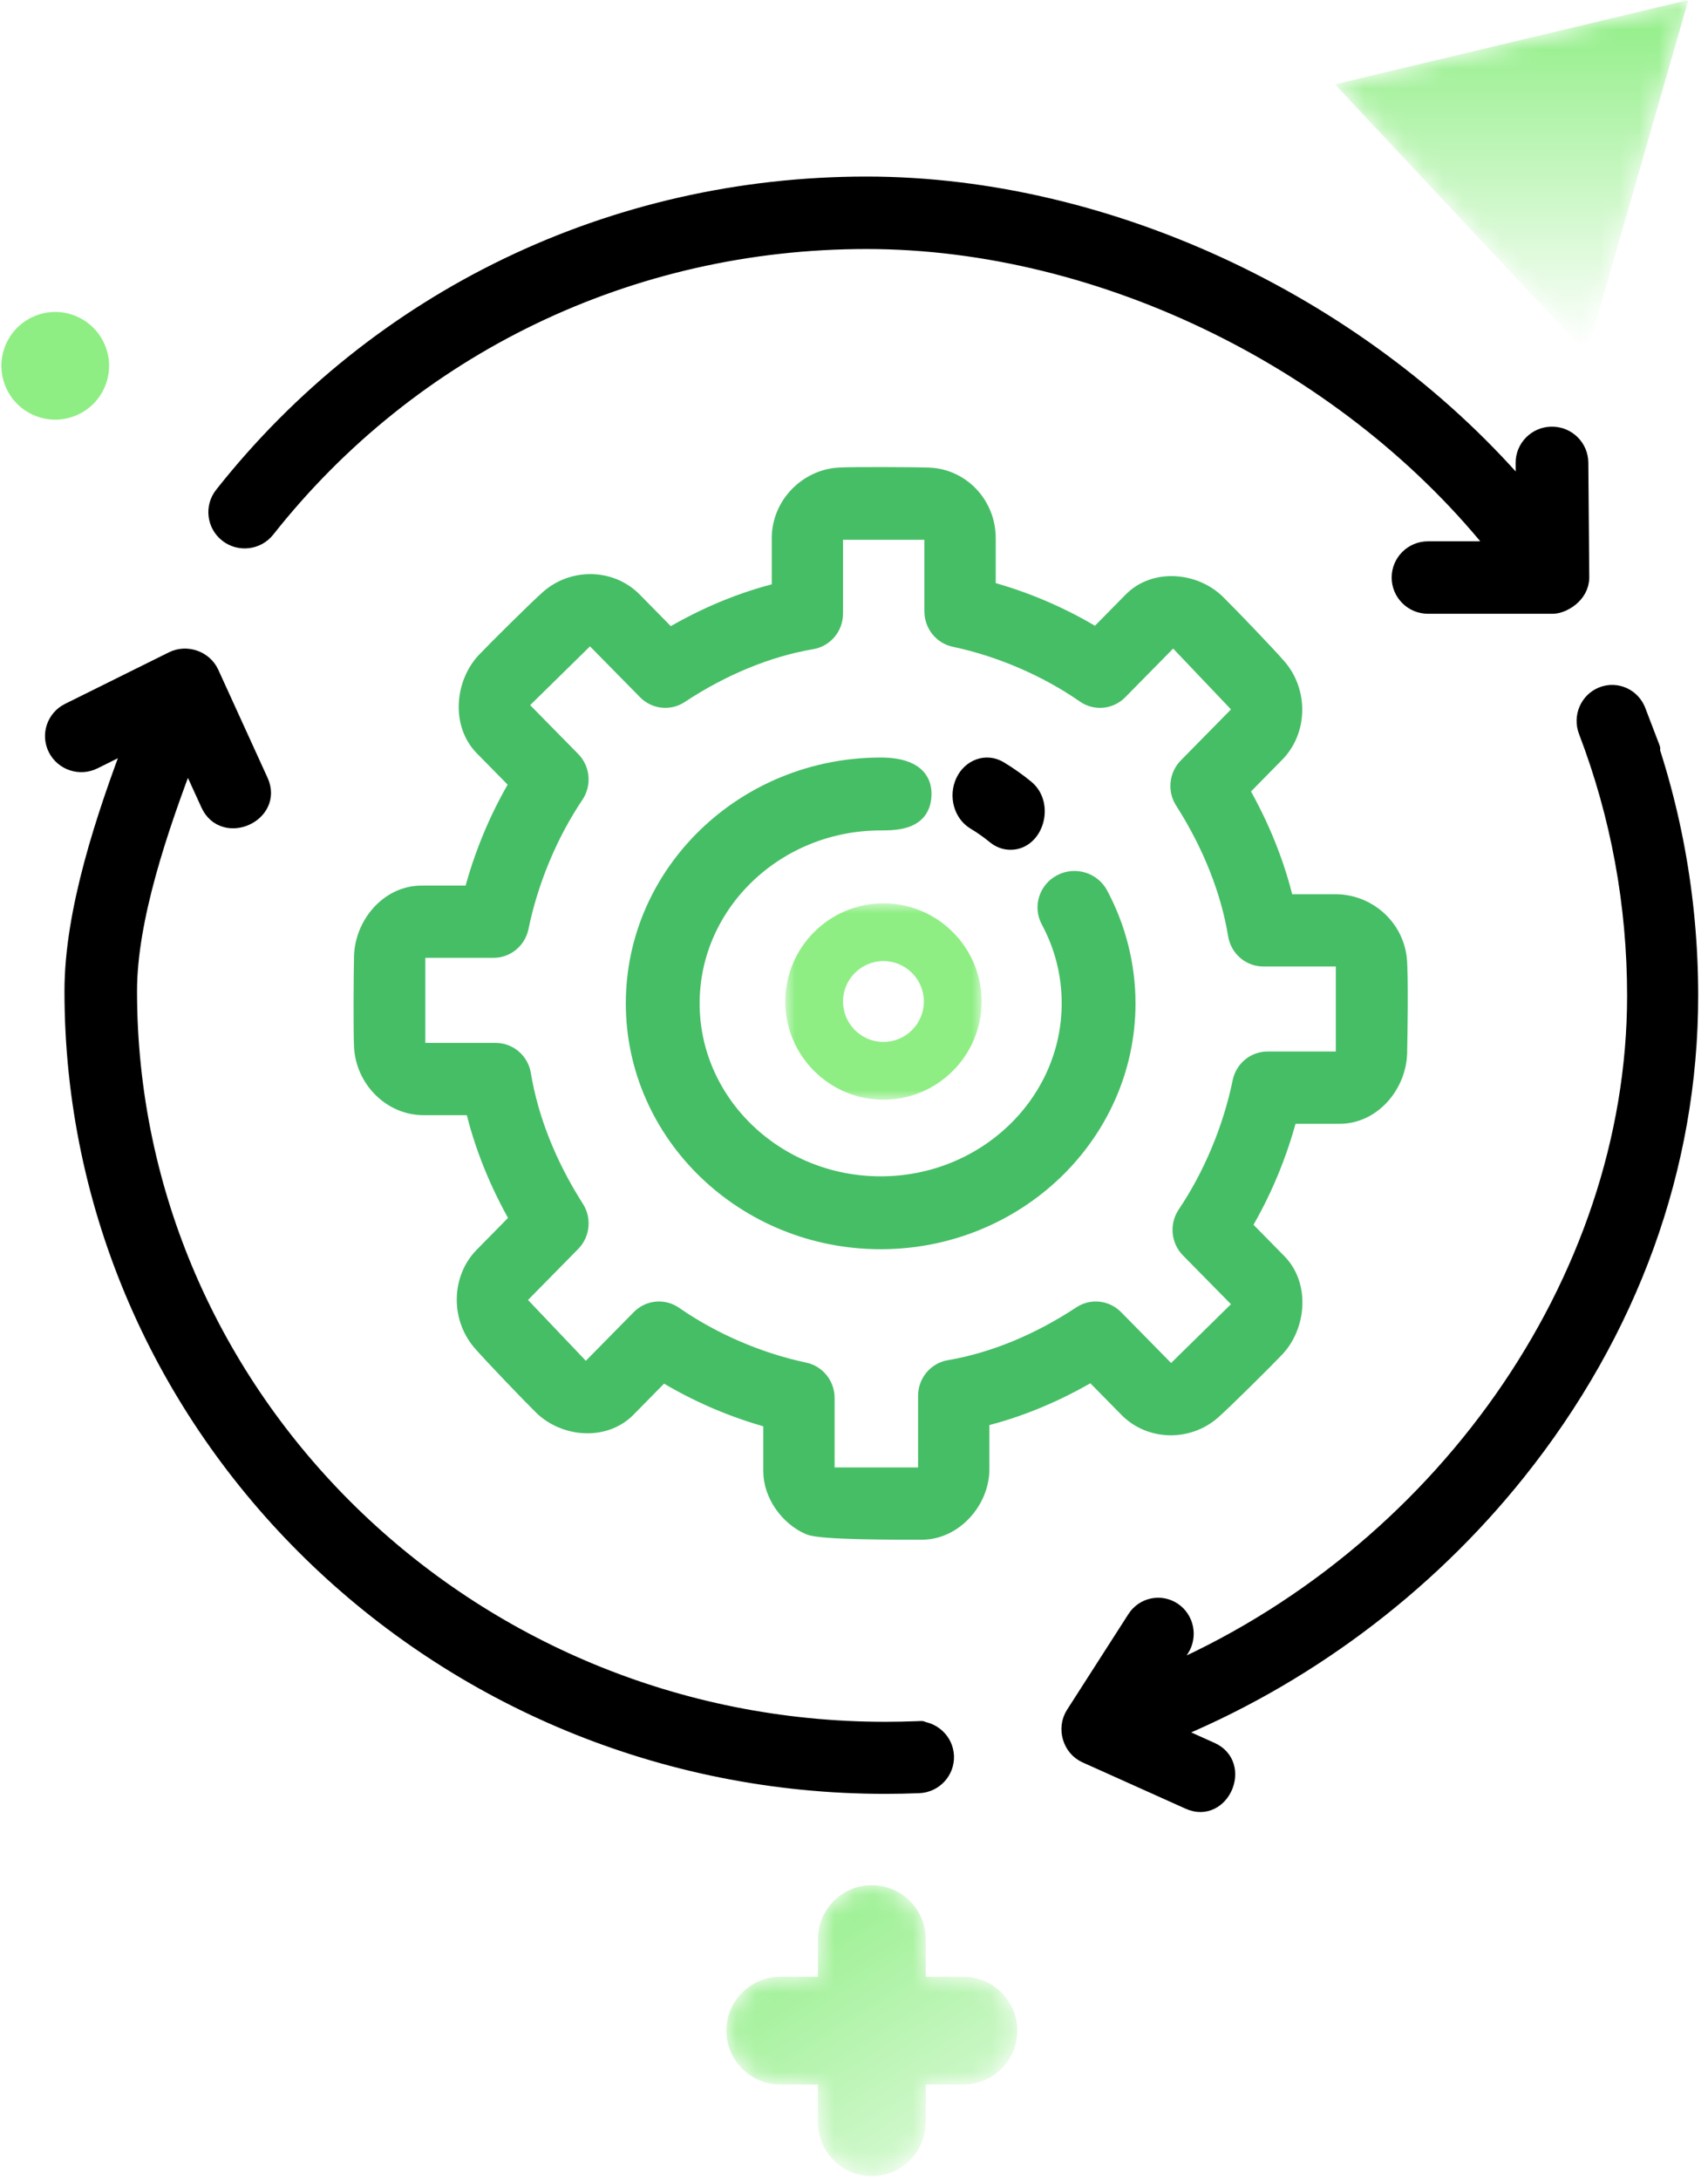 <?xml version="1.0" encoding="UTF-8"?>
<svg width="87px" height="111px" viewBox="0 0 87 111" version="1.1" xmlns="http://www.w3.org/2000/svg" xmlns:xlink="http://www.w3.org/1999/xlink">
    <title>Test-automation</title>
    <defs>
        <filter id="filter-1">
            <feColorMatrix in="SourceGraphic" type="matrix" values="0 0 0 0 0 0 0 0 0 0 0 0 0 0 0 0 0 0 1 0"></feColorMatrix>
        </filter>
        <polygon id="path-2" points="18 0 12.827 18 0 4.294"></polygon>
        <linearGradient x1="50%" y1="0%" x2="50%" y2="100%" id="linearGradient-4">
            <stop stop-color="#EEEEEE" offset="0%"></stop>
            <stop stop-color="#8EEE83" offset="0%"></stop>
            <stop stop-color="#FFFFFF" offset="100%"></stop>
        </linearGradient>
        <polygon id="path-5" points="0 0 10 0 10 10 0 10"></polygon>
        <path d="M7.409,0 C5.892,0 4.665,1.229 4.665,2.742 L4.665,2.742 L4.665,4.664 L2.745,4.664 C1.229,4.664 0,5.892 0,7.407 L0,7.407 C0,8.922 1.229,10.15 2.745,10.15 L2.745,10.15 L4.665,10.15 L4.665,12.071 C4.665,13.585 5.892,14.814 7.409,14.814 L7.409,14.814 C8.924,14.814 10.152,13.585 10.152,12.071 L10.152,12.071 L10.152,10.15 L12.073,10.15 C13.587,10.15 14.816,8.922 14.816,7.407 L14.816,7.407 C14.816,5.892 13.587,4.664 12.073,4.664 L12.073,4.664 L10.152,4.664 L10.152,2.742 C10.152,1.229 8.924,0 7.409,0 Z" id="path-7"></path>
        <linearGradient x1="0%" y1="0.013%" x2="100%" y2="159.36%" id="linearGradient-9">
            <stop stop-color="#8EEE83" offset="0%"></stop>
            <stop stop-color="#FFFFFF" offset="100%"></stop>
        </linearGradient>
    </defs>
    <g id="Design" stroke="none" stroke-width="1" fill="none" fill-rule="evenodd">
        <g id="Artboard" transform="translate(-443, -113)">
            <g id="Test-automation" transform="translate(443.07, 113)">
                <g filter="url(#filter-1)" id="Test-Automation">
                    <g transform="translate(2.722, 9.491)">
                        <g id="settings-(7)" transform="translate(-0, 0)" fill-rule="nonzero">
                            <path d="M42.066,53.623 C35.184,53.623 29.585,48.232 29.585,41.604 C29.585,34.976 35.184,29.585 42.066,29.585 C43.042,29.585 44.231,29.821 44.152,31.048 C44.077,32.22 42.996,32.297 42.066,32.297 C36.706,32.297 32.345,36.472 32.345,41.604 C32.345,46.736 36.706,50.911 42.066,50.911 C47.426,50.911 51.787,46.735 51.787,41.604 C51.787,40.104 51.426,38.674 50.716,37.351 C50.359,36.689 50.618,35.869 51.291,35.519 C51.965,35.169 52.801,35.421 53.157,36.085 C54.066,37.777 54.547,39.686 54.547,41.604 C54.547,48.232 48.949,53.623 42.066,53.623 L42.066,53.623 Z" id="Path" stroke="#46BE66" fill="#46BE66"></path>
                            <path d="M48.681,33.283 C48.427,33.283 48.169,33.195 47.947,33.013 C47.614,32.741 47.261,32.492 46.896,32.273 C46.282,31.905 46.048,31.042 46.373,30.345 C46.697,29.649 47.458,29.382 48.072,29.751 C48.539,30.032 48.992,30.35 49.418,30.699 C50.384,31.489 49.874,33.283 48.681,33.283 Z" id="Path" stroke="#000000" fill="#000000"></path>
                            <path d="M77.66,19.907 L77.612,14.069 C77.606,13.33 77.002,12.735 76.261,12.735 C76.257,12.735 76.253,12.735 76.249,12.735 C75.503,12.741 74.902,13.348 74.909,14.091 L74.923,15.863 C66.809,6.248 53.811,0 41.344,0 C28.453,0 16.52,5.745 8.609,15.761 C8.148,16.345 8.251,17.19 8.837,17.649 C9.424,18.108 10.274,18.006 10.735,17.422 C18.13,8.059 29.287,2.69 41.344,2.69 C53.464,2.69 66.121,8.988 73.656,18.574 L69.946,18.574 C69.2,18.574 68.595,19.176 68.595,19.919 C68.595,20.662 69.2,21.264 69.946,21.264 L76.309,21.264 C76.745,21.263 77.66,20.78 77.66,19.907 Z" id="Path" stroke="#000000" fill="#000000"></path>
                            <path d="M80.546,26.737 C80.284,26.051 79.524,25.711 78.85,25.978 C78.176,26.245 77.842,27.019 78.105,27.707 C79.752,32.013 80.587,36.558 80.587,41.216 C80.587,55.851 70.581,69.905 56.323,75.956 L57.299,74.434 C57.694,73.817 57.524,72.99 56.919,72.587 C56.313,72.185 55.501,72.357 55.105,72.975 L51.981,77.845 C51.546,78.521 51.825,79.47 52.548,79.796 L57.812,82.161 C59.357,82.852 60.415,80.414 58.869,79.719 L56.63,78.713 C63.504,75.932 69.736,71.308 74.426,65.449 C80.172,58.271 83.208,49.892 83.208,41.216 C83.208,36.225 82.312,31.354 80.546,26.737 C80.284,26.05 82.312,31.354 80.546,26.737 Z" id="Path" stroke="#000000" fill="#000000"></path>
                            <path d="M43.9,78.657 C43.369,78.678 42.836,78.689 42.3,78.689 C21.009,78.689 3.688,61.774 3.688,40.983 C3.688,37.304 5.249,32.704 6.736,28.821 L7.926,31.427 C8.644,32.999 11.099,31.894 10.384,30.328 L7.87,24.818 C7.56,24.141 6.709,23.841 6.037,24.174 L0.745,26.799 C0.079,27.129 -0.19,27.932 0.143,28.591 C0.477,29.251 1.288,29.518 1.953,29.187 L4.124,28.109 C2.586,32.15 0.992,36.939 0.992,40.982 C0.992,63.245 19.522,81.358 42.3,81.358 C42.872,81.358 43.441,81.346 44.007,81.324 C44.751,81.296 45.33,80.674 45.301,79.937 C45.271,79.201 44.642,78.629 43.9,78.657 C43.37,78.678 44.642,78.629 43.9,78.657 L43.9,78.657 Z" id="Path" stroke="#000000" fill="#000000"></path>
                            <path d="M44.168,68.415 C42.876,68.415 39.047,68.43 38.451,68.172 C37.424,67.727 36.587,66.592 36.587,65.429 L36.587,62.76 C34.604,62.23 32.689,61.406 30.954,60.336 L29.112,62.208 C27.955,63.371 25.983,63.176 24.873,62.095 C24.331,61.566 22.22,59.371 21.732,58.794 C20.691,57.561 20.714,55.652 21.851,54.495 L23.706,52.612 C22.621,50.73 21.83,48.753 21.38,46.797 L18.785,46.797 C17.167,46.797 15.83,45.444 15.741,43.811 C15.7,43.048 15.72,39.969 15.741,39.202 C15.786,37.623 17.041,36.106 18.677,36.106 L21.308,36.106 C21.828,34.093 22.638,32.148 23.691,30.387 L21.852,28.519 C20.701,27.347 20.901,25.33 21.963,24.204 C22.484,23.654 24.645,21.508 25.213,21.013 C26.423,19.958 28.299,19.981 29.436,21.135 L31.292,23.022 C33.145,21.919 35.092,21.115 37.019,20.656 L37.019,17.914 C37.019,16.266 38.354,14.909 39.955,14.818 C40.706,14.776 43.737,14.794 44.491,14.818 C46.132,14.87 47.427,16.235 47.427,17.914 L47.427,20.583 C49.411,21.113 51.326,21.936 53.061,23.007 L54.903,21.135 C56.057,19.968 58.034,20.169 59.142,21.249 C59.684,21.777 61.795,23.972 62.283,24.549 C63.323,25.782 63.3,27.691 62.162,28.848 L60.309,30.731 C61.393,32.612 62.183,34.589 62.634,36.545 L65.229,36.545 C66.81,36.545 68.209,37.736 68.371,39.365 C68.449,40.154 68.404,43.352 68.382,44.141 C68.337,45.721 67.083,47.236 65.446,47.236 L62.815,47.236 C62.294,49.25 61.484,51.194 60.432,52.956 L62.271,54.824 C63.422,55.996 63.222,58.013 62.159,59.139 C61.639,59.69 59.479,61.834 58.91,62.329 C57.699,63.385 55.825,63.363 54.687,62.208 L52.83,60.321 C50.978,61.424 49.031,62.228 47.104,62.687 L47.104,65.319 C47.104,66.899 45.771,68.415 44.168,68.415 Z M39.219,65.323 C39.247,65.459 39.341,65.735 39.631,65.735 L44.064,65.735 C44.199,65.706 44.472,65.611 44.472,65.319 L44.472,61.588 C44.472,60.933 44.937,60.374 45.572,60.266 C47.815,59.887 50.144,58.93 52.308,57.501 C52.829,57.157 53.515,57.23 53.954,57.676 L56.546,60.31 C56.755,60.522 57.034,60.397 57.166,60.318 L60.319,57.221 C60.507,57.03 60.393,56.759 60.316,56.623 L57.819,54.087 C57.37,53.63 57.305,52.913 57.663,52.38 C58.994,50.403 59.997,48.003 60.485,45.621 C60.612,45 61.15,44.555 61.773,44.555 L65.342,44.555 C65.476,44.527 65.75,44.432 65.75,44.14 L65.75,39.633 C65.696,39.362 65.521,39.225 65.229,39.225 L61.557,39.225 C60.913,39.225 60.364,38.752 60.258,38.105 C59.885,35.827 58.944,33.462 57.538,31.264 C57.197,30.733 57.27,30.032 57.711,29.583 L60.303,26.949 C60.507,26.742 60.387,26.461 60.31,26.328 L57.263,23.124 C57.072,22.931 56.801,23.048 56.666,23.127 L54.169,25.664 C53.721,26.119 53.019,26.186 52.497,25.822 C50.552,24.47 48.188,23.451 45.842,22.955 C45.232,22.826 44.794,22.277 44.794,21.643 L44.794,17.912 C44.794,17.654 44.617,17.496 44.49,17.496 L40.057,17.496 C39.922,17.525 39.649,17.62 39.649,17.912 L39.649,21.753 C39.649,22.407 39.184,22.967 38.549,23.074 C36.306,23.454 33.977,24.41 31.812,25.839 C31.292,26.184 30.606,26.11 30.167,25.664 L27.575,23.03 C27.367,22.819 27.087,22.943 26.956,23.022 L23.802,26.119 C23.614,26.31 23.728,26.581 23.806,26.716 L26.302,29.254 C26.752,29.711 26.817,30.428 26.458,30.96 C25.128,32.936 24.126,35.337 23.637,37.719 C23.509,38.34 22.971,38.785 22.348,38.785 L18.781,38.785 C18.646,38.815 18.373,38.909 18.373,39.202 L18.373,43.704 C18.402,43.84 18.496,44.117 18.785,44.117 L22.457,44.117 C23.101,44.117 23.65,44.59 23.756,45.236 C24.129,47.513 25.07,49.879 26.477,52.078 C26.817,52.609 26.744,53.31 26.304,53.758 L23.712,56.392 C23.507,56.6 23.627,56.881 23.704,57.014 L26.752,60.218 C26.942,60.411 27.214,60.295 27.348,60.214 L29.846,57.677 C30.292,57.222 30.995,57.155 31.518,57.519 C33.463,58.871 35.825,59.891 38.172,60.387 C38.783,60.516 39.22,61.064 39.22,61.699 L39.22,65.323 L39.219,65.323 Z" id="Shape" stroke="#46BE66" fill="#46BE66"></path>
                        </g>
                    </g>
                </g>
                <g id="Group-26-Copy-19" transform="translate(67.93, 0)">
                    <mask id="mask-3" fill="white">
                        <use xlink:href="#path-2"></use>
                    </mask>
                    <g id="Clip-25"></g>
                    <polygon id="Fill-24" fill="url(#linearGradient-4)" mask="url(#mask-3)" points="18 0 0 4.294 12.827 18"></polygon>
                </g>
                <g id="Group-18-Copy-10" transform="translate(39.93, 46)">
                    <mask id="mask-6" fill="white">
                        <use xlink:href="#path-5"></use>
                    </mask>
                    <g id="Clip-17"></g>
                    <path d="M5,2.941 C6.135,2.941 7.059,3.865 7.059,5 C7.059,6.135 6.135,7.059 5,7.059 C3.865,7.059 2.941,6.135 2.941,5 C2.941,3.865 3.865,2.941 5,2.941 M5,10 C7.758,10 10,7.757 10,5 C10,2.243 7.758,0 5,0 C2.243,0 0,2.243 0,5 C0,7.757 2.243,10 5,10" id="Fill-16" fill="#8EEE83" mask="url(#mask-6)"></path>
                </g>
                <g id="Group-3-Copy-12" transform="translate(36.93, 96)">
                    <mask id="mask-8" fill="white">
                        <use xlink:href="#path-7"></use>
                    </mask>
                    <g id="Clip-2"></g>
                    <path d="M7.409,0 C5.892,0 4.665,1.229 4.665,2.742 L4.665,2.742 L4.665,4.664 L2.745,4.664 C1.229,4.664 0,5.892 0,7.407 L0,7.407 C0,8.922 1.229,10.15 2.745,10.15 L2.745,10.15 L4.665,10.15 L4.665,12.071 C4.665,13.585 5.892,14.814 7.409,14.814 L7.409,14.814 C8.924,14.814 10.152,13.585 10.152,12.071 L10.152,12.071 L10.152,10.15 L12.073,10.15 C13.587,10.15 14.816,8.922 14.816,7.407 L14.816,7.407 C14.816,5.892 13.587,4.664 12.073,4.664 L12.073,4.664 L10.152,4.664 L10.152,2.742 C10.152,1.229 8.924,0 7.409,0 Z" id="Fill-1" fill="url(#linearGradient-9)" mask="url(#mask-8)"></path>
                </g>
                <path d="M4.683,20.568 C5.194,20.057 5.487,19.35 5.487,18.628 C5.487,17.906 5.194,17.199 4.683,16.689 C4.174,16.18 3.466,15.885 2.744,15.885 C2.022,15.885 1.315,16.18 0.805,16.689 C0.295,17.199 4.08562073e-14,17.906 4.08562073e-14,18.628 C4.08562073e-14,19.35 0.293,20.057 0.805,20.568 C1.315,21.078 2.022,21.371 2.744,21.371 C3.466,21.371 4.174,21.078 4.683,20.568 Z" id="Fill-19-Copy-2" fill="#8EEE83"></path>
            </g>
        </g>
    </g>
</svg>